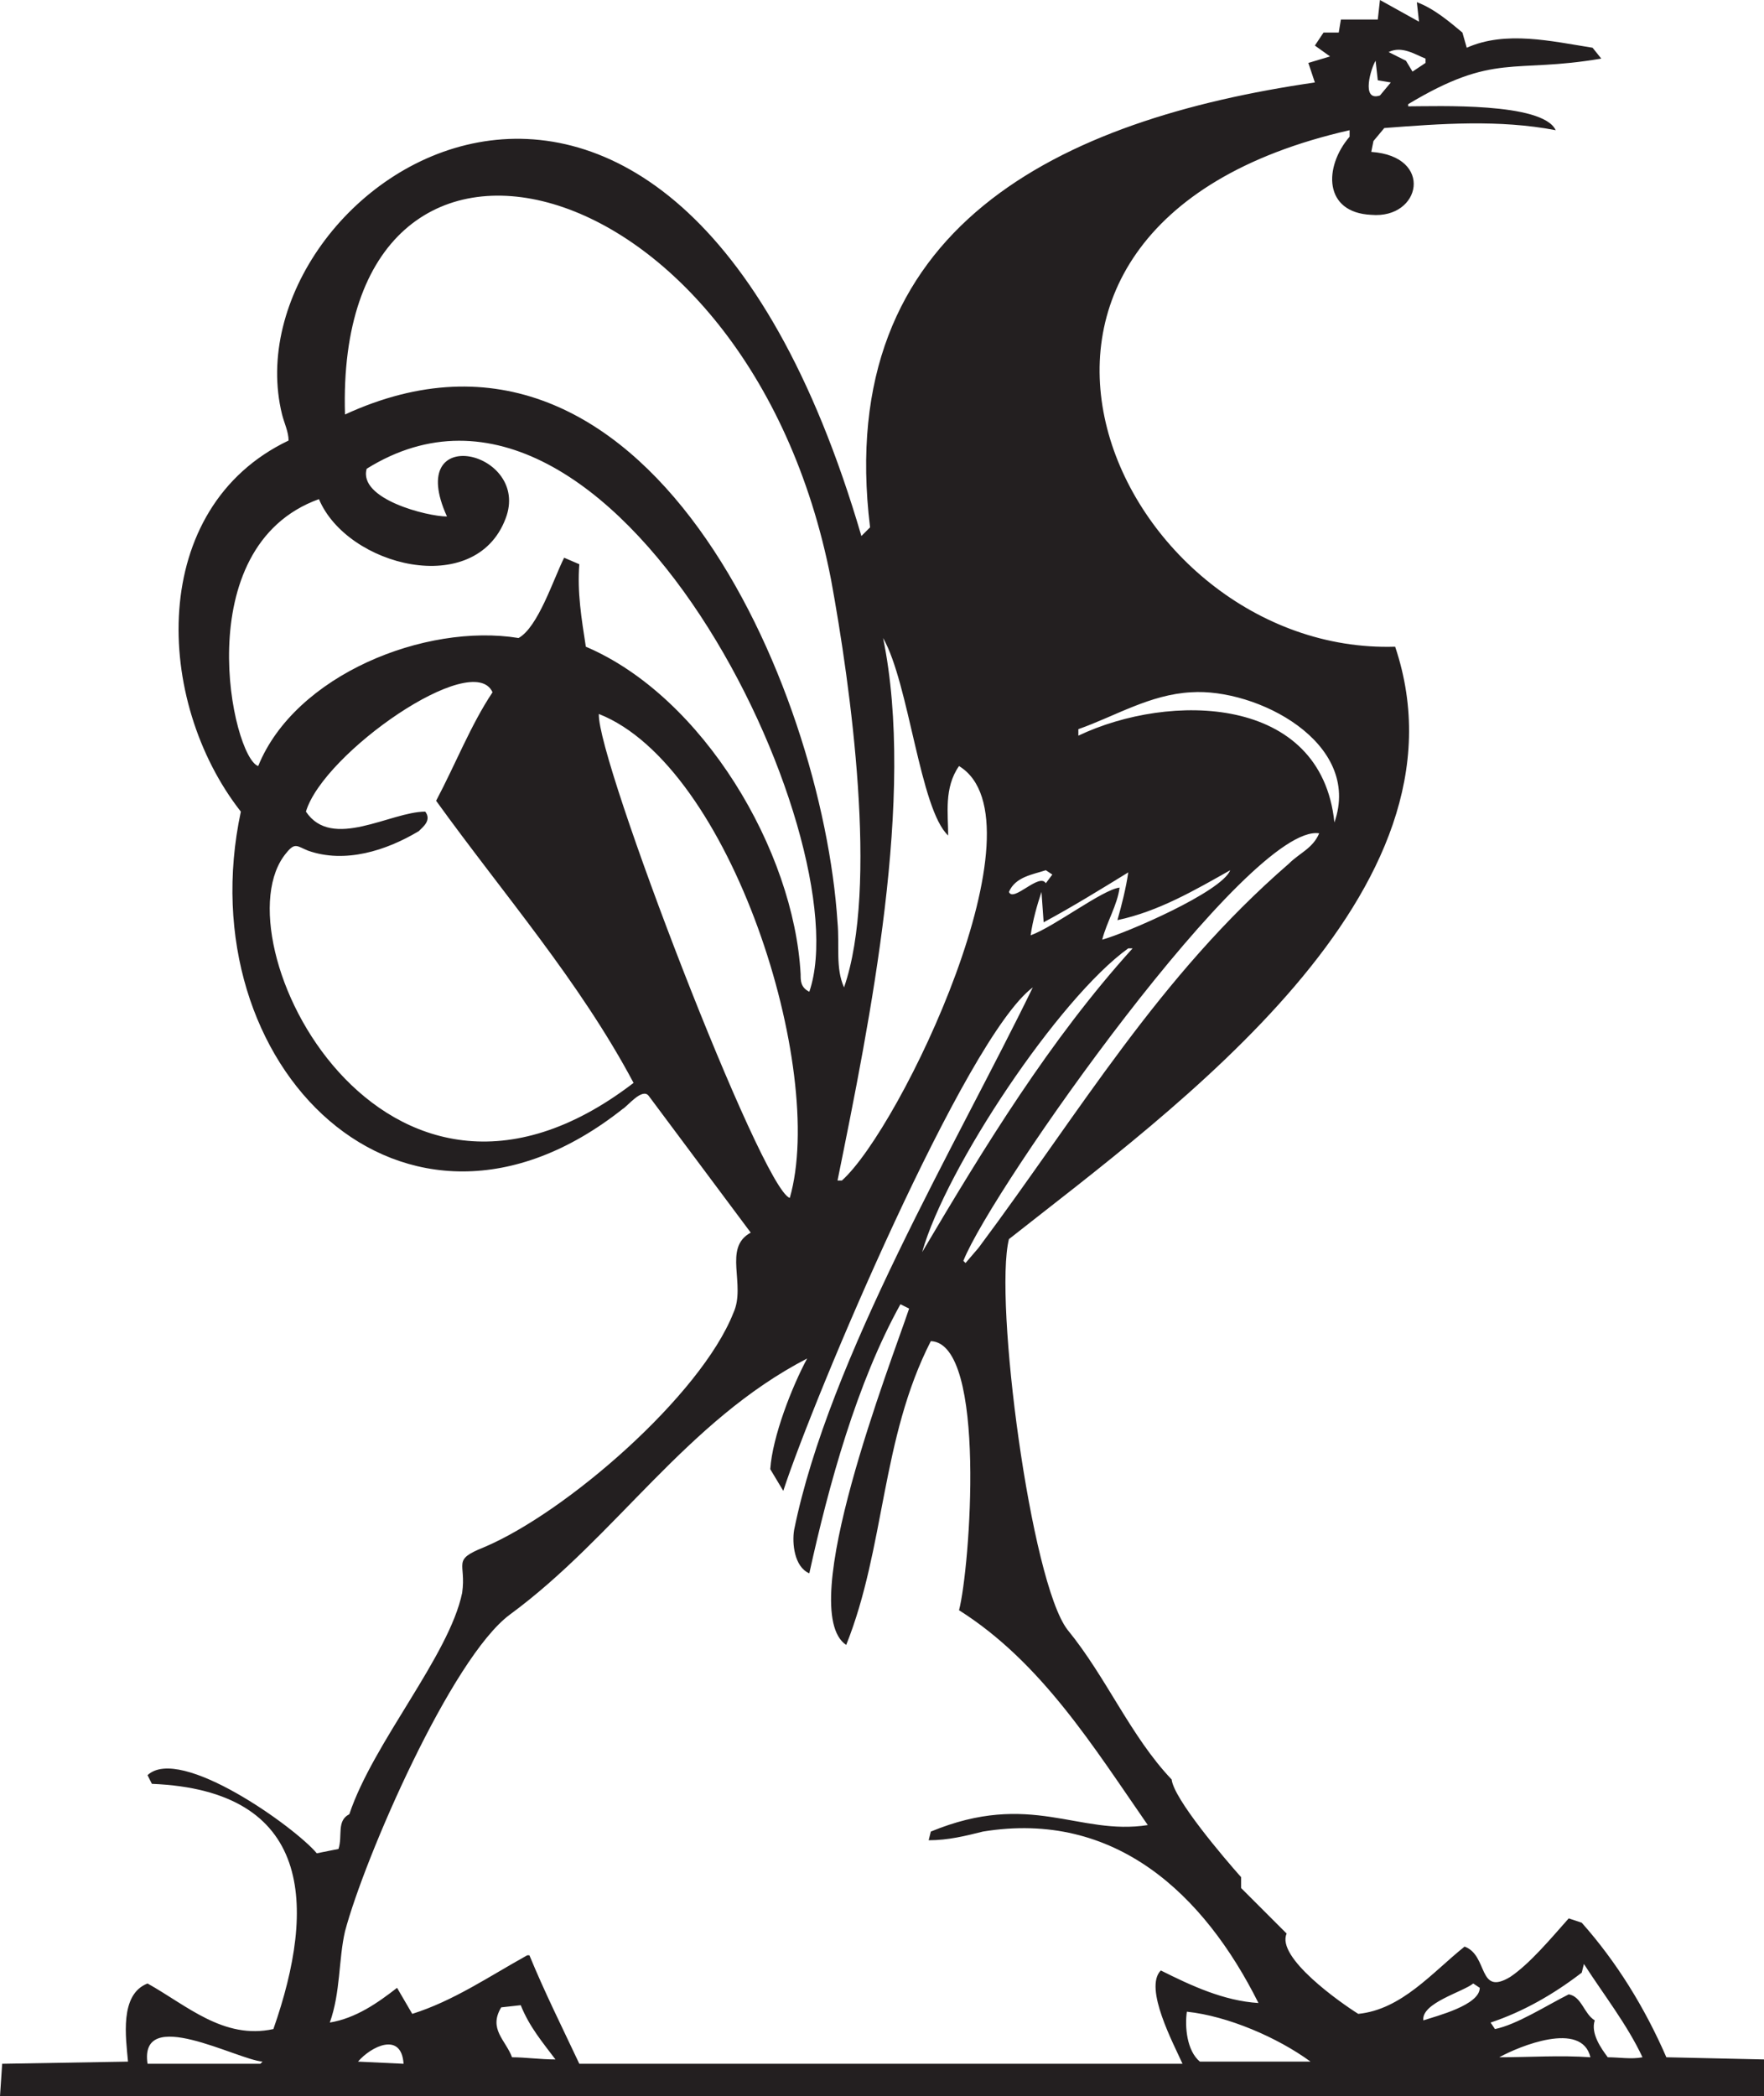 <svg xmlns="http://www.w3.org/2000/svg" width="609.75" height="724.5"><path fill="#231f20" fill-rule="evenodd" d="M315 441.75c1.5-2.25 3-4.5 3.75-7.5.75 3.75-2.25 6-3.75 7.5"/><path fill="#231f20" fill-rule="evenodd" d="M83.25 280.5c-30-38.25-32.25-105 16.5-128.25 0-3-1.5-6-2.25-9-19.5-78.75 133.5-186 200.25 42l3-3C288 78 366.75 41.25 454.5 28.5l-2.25-6.75 7.5-2.25-5.25-3.75 3-4.5h5.25l.75-4.5h12.75L477 0l13.5 7.5-.75-6.75c6 2.25 11.25 6.75 15.75 10.5l1.5 5.25c13.5-6 29.25-2.25 43.5 0l3 3.75C522.75 25.5 516.75 18 486.75 36v.75c9.75 0 46.5-1.5 51 8.25-19.5-3.75-39.75-2.25-59.25-.75l-3.75 4.5-.75 3.75c21.75 1.5 17.25 23.25 0 21.75-16.5-.75-16.5-16.5-7.5-27V45C318 78.75 386.25 226.5 482.25 223.5c28.5 84.75-76.5 159.75-133.5 204.75-5.25 21 7.5 118.5 20.25 135 13.5 16.5 21.75 36.75 36 51.75.75 6.75 18 27 24 33.75v3.75l15.75 15.75c-3.75 8.25 18.75 24 24.75 27.75 15-1.5 25.5-14.25 36.75-23.25 8.25 3 4.5 17.25 15.75 10.5 6.75-4.5 14.25-13.5 20.25-20.25l4.5 1.5c12 13.5 21.75 29.25 29.25 46.5l33.75.75v12.75H0l.75-11.25 43.5-.75c-.75-8.25-3-23.25 6.75-27 13.5 7.5 26.25 19.5 43.5 15.75 15-42.75 13.5-82.5-42-84.75l-1.5-3c11.25-10.5 51 18 58.5 27l7.5-1.5c1.5-4.5-.75-9.75 3.75-12 8.25-24.75 34.5-54.75 39-76.5 1.5-10.5-3.75-11.25 7.5-15.75 28.5-12 75-52.5 86.25-81 4.5-9.75-3.75-22.5 6-27.75l-35.25-47.25c-2.25-3-7.5 3.75-9 4.5-75.75 60-150.75-15-132-102.75m409.5-260.25C489 18.75 484.5 15.75 480 18l6 3 2.25 3.75 4.5-3v-1.5M475.5 21c-1.5 2.25-5.25 14.25 1.5 12l3.75-4.5-4.5-.75-.75-6.75M119.25 143.25c104.25-48 165 94.5 170.25 175.5.75 8.25-.75 15.75 2.25 22.5 12-34.5 2.25-104.25-4.5-141-28.5-146.25-171.75-180.75-168-57m7.5 18.75c-3 10.5 21 16.5 27.75 16.5-15-33 29.25-22.5 20.25.75-10.5 27.75-54.75 16.5-64.5-6.75-45.75 16.5-30 89.25-21 92.25 12.75-31.5 57.75-49.5 90-44.25 6.75-3.75 12-20.25 15.75-27.75l5.25 2.25c-.75 9.75.75 18.75 2.25 28.5 40.5 17.25 72 70.5 74.25 113.25 0 2.25 0 4.5 3 6 18-52.5-67.5-234-153-180.75m178.5 58.5c11.25 54.75-4.5 132-15.75 187.5h1.5c20.25-18 71.25-124.5 40.5-143.25-5.25 7.5-3.75 16.5-3.75 24-9.75-9-13.5-52.5-22.5-68.25M219 374.25c-18.75-35.25-45-65.25-68.25-97.5 6.75-12.75 12-26.25 19.5-37.5-6.75-15-58.5 21-64.5 41.25 9 13.5 29.25 0 41.25 0 2.25 3-.75 5.25-2.25 6.75-11.25 6.75-25.5 11.25-38.25 6.75-3.75-1.5-4.5-3-7.5.75C74.25 324 132 441 219 374.25M372.75 252v2.25c31.5-15 84-14.25 88.5 30 9.75-27.75-27-46.5-49.5-45-14.25.75-26.25 8.25-39 12.75M207 246.75C206.25 262.5 263.25 411 273 414c12.75-44.25-20.25-149.25-66-167.25m126 189 .75.75 4.5-5.25C373.5 384 400.5 337.5 445.5 298.5c3.75-3.75 8.25-5.25 10.5-10.5-24-3.75-113.25 123-123 147.75m28.5-135c-4.5 1.5-10.5 2.25-12.75 7.5 1.5 3.75 10.5-6.75 12.75-3l2.25-3-2.25-1.5m-.75 18-.75-10.5c-1.5 4.5-3 9.75-3.75 15 8.25-3 24.75-15.75 30.75-16.5-.75 6-4.5 12-6 18 8.25-2.25 41.25-16.5 44.25-24-12 6.75-24.75 14.25-39 17.25 1.5-5.25 3-11.25 3.75-16.5-9.75 6-19.5 12-29.25 17.25m29.25 9c-24 17.25-63 75.75-71.25 105 21.75-36.75 44.25-73.5 72.75-105H390m-33 13.5c-23.25 17.25-75.75 141.75-86.25 174l-4.5-7.5c.75-11.25 7.5-28.5 12.75-38.25-42 21.75-66 61.5-102.75 88.5-20.25 15-50.25 84-57 109.5-2.25 9.75-1.5 21-5.25 31.5 9-1.5 16.5-6.75 23.25-12l5.25 9c14.25-4.5 26.25-12.75 39.75-20.25h.75c5.25 12.75 11.25 24.75 17.25 37.5h208.5c-3-6.75-13.5-26.25-7.5-32.25 10.5 5.25 21.75 10.5 33.75 11.25-18.75-37.5-49.5-66.75-95.25-59.25-6 1.5-12 3-18.75 3l.75-3c34.5-14.25 51 1.5 75-2.25-18.75-27-36.75-56.25-65.25-74.25 3.75-14.25 9.75-92.25-9.75-93-17.25 33.75-15.75 71.25-29.25 105-18-12 15.75-98.25 21.75-116.25l-3-1.5c-15 27-24.75 62.25-31.5 93-5.25-2.25-6-10.5-5.25-15 12-59.25 56.25-133.5 82.5-187.5m190.5 337.5-.75 3c-9.75 7.5-20.25 13.5-31.5 17.25l1.5 2.25c7.5-1.5 18-8.25 25.5-12 4.5.75 5.25 6.75 9 9-1.5 4.5 2.25 9.75 4.5 12.75 3.75 0 8.25.75 12 0-5.25-11.25-13.5-21.75-20.25-32.25m-38.25 6.75c-3.75 3-18 6.75-17.25 12.75 4.5-1.5 19.5-5.25 19.5-11.25l-2.25-1.5M180 693l-6.75.75c-4.5 7.5 1.5 11.25 3.75 17.25 4.5 0 9.75.75 15 .75-4.5-6-9-11.25-12-18.75m230.25 2.25c-.75 5.25 0 13.5 4.5 17.25H453c-11.25-8.25-28.5-15.75-42.75-17.25m108 15.75c10.5 0 21-.75 31.5 0-3-12.75-24.75-3.75-31.5 0M51 713.25h39l.75-.75c-9-.75-42.75-19.5-39.75.75m72.75-.75 15.75.75c-.75-11.25-11.25-6-15.75-.75"/></svg>
